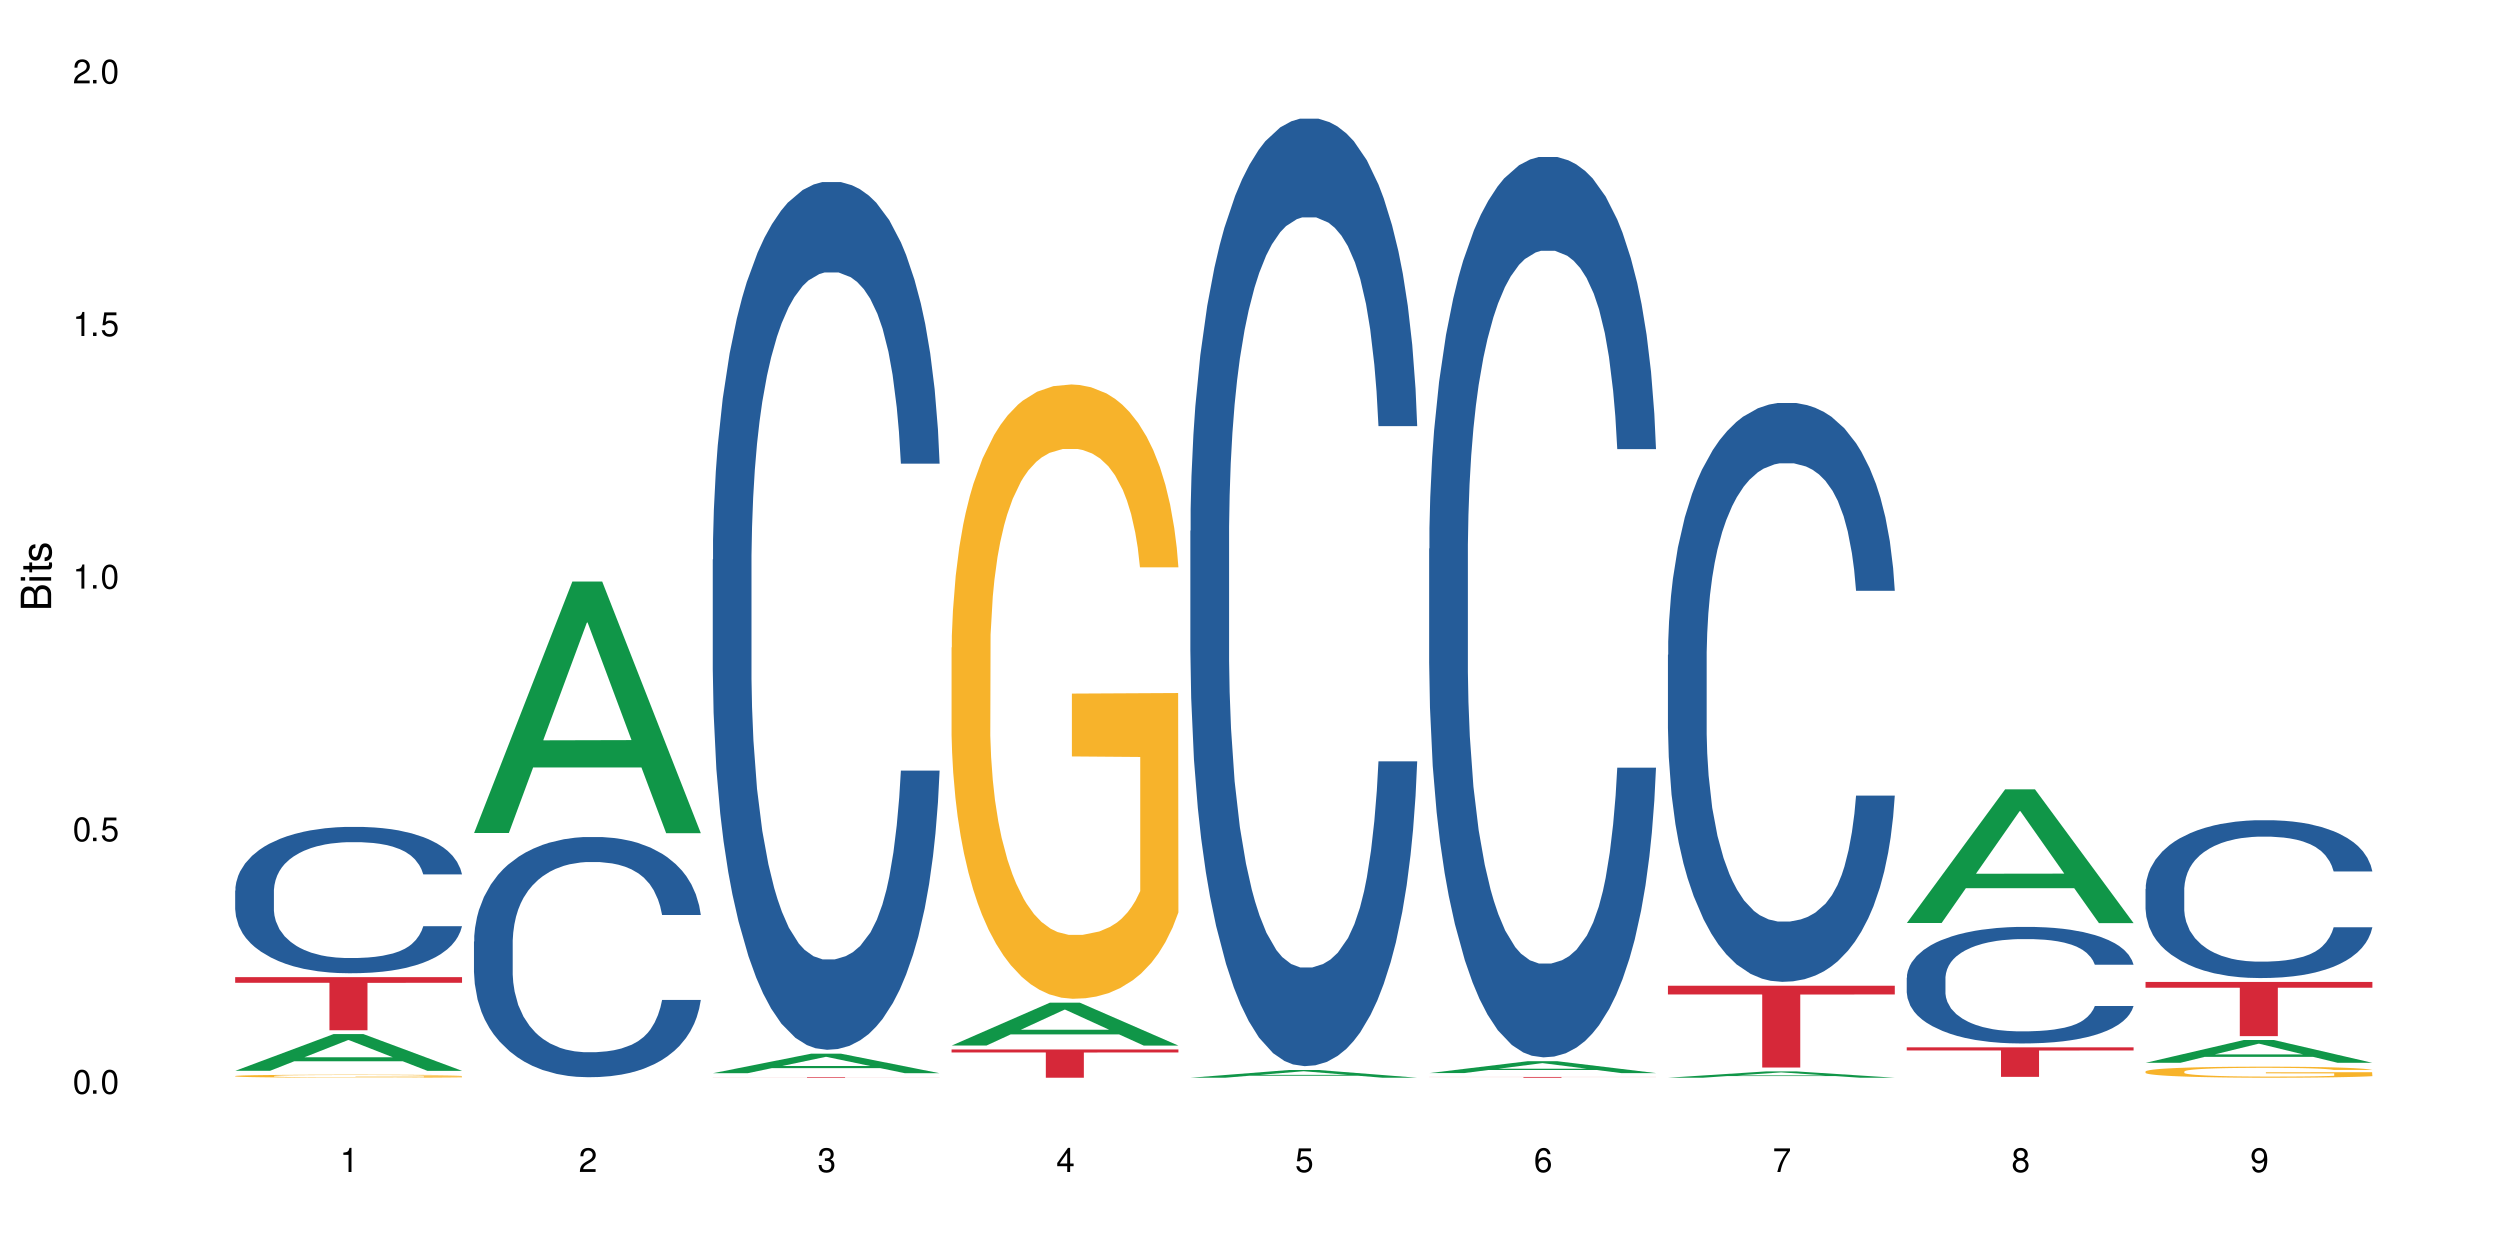 <?xml version="1.0" encoding="UTF-8"?>
<svg xmlns="http://www.w3.org/2000/svg" xmlns:xlink="http://www.w3.org/1999/xlink" width="720" height="360" viewBox="0 0 720 360">
<defs>
<g>
<g id="glyph-0-0">
</g>
<g id="glyph-0-1">
<path d="M 2.641 -6.938 C 2 -6.938 1.422 -6.656 1.078 -6.172 C 0.641 -5.562 0.406 -4.641 0.406 -3.359 C 0.406 -1.016 1.188 0.219 2.641 0.219 C 4.078 0.219 4.859 -1.016 4.859 -3.297 C 4.859 -4.641 4.656 -5.547 4.203 -6.172 C 3.844 -6.656 3.281 -6.938 2.641 -6.938 Z M 2.641 -6.188 C 3.547 -6.188 4 -5.25 4 -3.375 C 4 -1.406 3.562 -0.484 2.625 -0.484 C 1.734 -0.484 1.281 -1.438 1.281 -3.344 C 1.281 -5.25 1.734 -6.188 2.641 -6.188 Z M 2.641 -6.188 "/>
</g>
<g id="glyph-0-2">
<path d="M 1.828 -1 L 0.828 -1 L 0.828 0 L 1.828 0 Z M 1.828 -1 "/>
</g>
<g id="glyph-0-3">
<path d="M 4.562 -6.797 L 1.062 -6.797 L 0.547 -3.094 L 1.328 -3.094 C 1.719 -3.562 2.047 -3.734 2.578 -3.734 C 3.484 -3.734 4.062 -3.109 4.062 -2.094 C 4.062 -1.125 3.484 -0.531 2.578 -0.531 C 1.828 -0.531 1.375 -0.906 1.188 -1.672 L 0.328 -1.672 C 0.453 -1.109 0.547 -0.844 0.75 -0.594 C 1.125 -0.078 1.828 0.219 2.594 0.219 C 3.969 0.219 4.922 -0.781 4.922 -2.219 C 4.922 -3.562 4.031 -4.484 2.719 -4.484 C 2.25 -4.484 1.859 -4.359 1.469 -4.062 L 1.734 -5.969 L 4.562 -5.969 Z M 4.562 -6.797 "/>
</g>
<g id="glyph-0-4">
<path d="M 2.484 -4.938 L 2.484 0 L 3.328 0 L 3.328 -6.938 L 2.766 -6.938 C 2.469 -5.875 2.281 -5.734 0.984 -5.562 L 0.984 -4.938 Z M 2.484 -4.938 "/>
</g>
<g id="glyph-0-5">
<path d="M 4.859 -0.828 L 1.281 -0.828 C 1.359 -1.406 1.672 -1.781 2.5 -2.281 L 3.469 -2.828 C 4.406 -3.344 4.906 -4.062 4.906 -4.906 C 4.906 -5.484 4.672 -6.031 4.266 -6.406 C 3.859 -6.766 3.375 -6.938 2.719 -6.938 C 1.859 -6.938 1.219 -6.625 0.844 -6.031 C 0.609 -5.672 0.5 -5.234 0.484 -4.531 L 1.328 -4.531 C 1.359 -5.016 1.406 -5.281 1.531 -5.516 C 1.75 -5.938 2.188 -6.203 2.703 -6.203 C 3.469 -6.203 4.031 -5.641 4.031 -4.891 C 4.031 -4.344 3.719 -3.859 3.125 -3.516 L 2.234 -3 C 0.812 -2.172 0.406 -1.531 0.328 -0.016 L 4.859 -0.016 Z M 4.859 -0.828 "/>
</g>
<g id="glyph-0-6">
<path d="M 2.125 -3.188 L 2.578 -3.188 C 3.5 -3.188 3.984 -2.766 3.984 -1.922 C 3.984 -1.062 3.469 -0.531 2.594 -0.531 C 1.656 -0.531 1.203 -1 1.156 -2.016 L 0.312 -2.016 C 0.344 -1.453 0.438 -1.094 0.609 -0.781 C 0.953 -0.109 1.625 0.219 2.547 0.219 C 3.953 0.219 4.859 -0.625 4.859 -1.938 C 4.859 -2.828 4.516 -3.297 3.703 -3.594 C 4.344 -3.844 4.656 -4.328 4.656 -5.031 C 4.656 -6.219 3.875 -6.938 2.578 -6.938 C 1.203 -6.938 0.484 -6.172 0.453 -4.703 L 1.297 -4.703 C 1.312 -5.125 1.344 -5.359 1.453 -5.578 C 1.641 -5.969 2.062 -6.203 2.594 -6.203 C 3.344 -6.203 3.797 -5.75 3.797 -5 C 3.797 -4.516 3.609 -4.219 3.25 -4.047 C 3.016 -3.953 2.703 -3.922 2.125 -3.906 Z M 2.125 -3.188 "/>
</g>
<g id="glyph-0-7">
<path d="M 3.141 -1.672 L 3.141 0 L 3.984 0 L 3.984 -1.672 L 4.984 -1.672 L 4.984 -2.438 L 3.984 -2.438 L 3.984 -6.938 L 3.359 -6.938 L 0.266 -2.578 L 0.266 -1.672 Z M 3.141 -2.438 L 1 -2.438 L 3.141 -5.5 Z M 3.141 -2.438 "/>
</g>
<g id="glyph-0-8">
<path d="M 4.781 -5.125 C 4.609 -6.266 3.891 -6.938 2.844 -6.938 C 2.094 -6.938 1.422 -6.578 1.031 -5.953 C 0.594 -5.266 0.406 -4.422 0.406 -3.172 C 0.406 -2 0.578 -1.25 0.984 -0.641 C 1.359 -0.078 1.953 0.219 2.703 0.219 C 3.984 0.219 4.922 -0.75 4.922 -2.094 C 4.922 -3.375 4.062 -4.281 2.844 -4.281 C 2.172 -4.281 1.641 -4.031 1.281 -3.516 C 1.281 -5.234 1.828 -6.188 2.797 -6.188 C 3.391 -6.188 3.797 -5.797 3.938 -5.125 Z M 2.734 -3.531 C 3.547 -3.531 4.062 -2.953 4.062 -2.031 C 4.062 -1.156 3.484 -0.531 2.703 -0.531 C 1.922 -0.531 1.328 -1.188 1.328 -2.078 C 1.328 -2.938 1.906 -3.531 2.734 -3.531 Z M 2.734 -3.531 "/>
</g>
<g id="glyph-0-9">
<path d="M 4.984 -6.797 L 0.438 -6.797 L 0.438 -5.969 L 4.109 -5.969 C 2.5 -3.656 1.828 -2.234 1.328 0 L 2.219 0 C 2.594 -2.172 3.453 -4.047 4.984 -6.094 Z M 4.984 -6.797 "/>
</g>
<g id="glyph-0-10">
<path d="M 3.75 -3.656 C 4.469 -4.094 4.688 -4.438 4.688 -5.078 C 4.688 -6.172 3.844 -6.938 2.641 -6.938 C 1.438 -6.938 0.594 -6.172 0.594 -5.094 C 0.594 -4.438 0.812 -4.094 1.516 -3.656 C 0.734 -3.266 0.359 -2.703 0.359 -1.922 C 0.359 -0.656 1.281 0.219 2.641 0.219 C 3.984 0.219 4.922 -0.656 4.922 -1.922 C 4.922 -2.703 4.531 -3.266 3.75 -3.656 Z M 2.641 -6.188 C 3.359 -6.188 3.812 -5.75 3.812 -5.062 C 3.812 -4.406 3.344 -3.984 2.641 -3.984 C 1.922 -3.984 1.453 -4.406 1.453 -5.078 C 1.453 -5.75 1.922 -6.188 2.641 -6.188 Z M 2.641 -3.266 C 3.484 -3.266 4.062 -2.719 4.062 -1.906 C 4.062 -1.078 3.484 -0.531 2.625 -0.531 C 1.797 -0.531 1.219 -1.094 1.219 -1.906 C 1.219 -2.719 1.781 -3.266 2.641 -3.266 Z M 2.641 -3.266 "/>
</g>
<g id="glyph-0-11">
<path d="M 0.516 -1.578 C 0.672 -0.453 1.406 0.219 2.438 0.219 C 3.188 0.219 3.859 -0.141 4.266 -0.766 C 4.688 -1.453 4.891 -2.297 4.891 -3.547 C 4.891 -4.719 4.703 -5.453 4.312 -6.078 C 3.938 -6.641 3.344 -6.938 2.594 -6.938 C 1.297 -6.938 0.359 -5.969 0.359 -4.625 C 0.359 -3.344 1.234 -2.453 2.453 -2.453 C 3.094 -2.453 3.578 -2.672 4.016 -3.203 C 4 -1.484 3.469 -0.531 2.5 -0.531 C 1.906 -0.531 1.484 -0.906 1.359 -1.578 Z M 2.578 -6.203 C 3.375 -6.203 3.969 -5.531 3.969 -4.641 C 3.969 -3.797 3.391 -3.188 2.547 -3.188 C 1.734 -3.188 1.234 -3.766 1.234 -4.688 C 1.234 -5.562 1.797 -6.203 2.578 -6.203 Z M 2.578 -6.203 "/>
</g>
<g id="glyph-1-0">
</g>
<g id="glyph-1-1">
<path d="M 0 -0.953 L 0 -4.891 C 0 -5.719 -0.234 -6.344 -0.734 -6.797 C -1.188 -7.234 -1.812 -7.469 -2.5 -7.469 C -3.547 -7.469 -4.188 -7 -4.625 -5.875 C -4.984 -6.688 -5.625 -7.094 -6.531 -7.094 C -7.172 -7.094 -7.734 -6.859 -8.141 -6.391 C -8.562 -5.922 -8.75 -5.344 -8.75 -4.5 L -8.75 -0.953 Z M -4.984 -2.062 L -7.766 -2.062 L -7.766 -4.219 C -7.766 -4.844 -7.688 -5.203 -7.453 -5.5 C -7.219 -5.812 -6.859 -5.969 -6.375 -5.969 C -5.891 -5.969 -5.531 -5.812 -5.297 -5.5 C -5.062 -5.203 -4.984 -4.844 -4.984 -4.219 Z M -0.984 -2.062 L -4 -2.062 L -4 -4.781 C -4 -5.766 -3.438 -6.359 -2.484 -6.359 C -1.547 -6.359 -0.984 -5.766 -0.984 -4.781 Z M -0.984 -2.062 "/>
</g>
<g id="glyph-1-2">
<path d="M -6.281 -1.797 L -6.281 -0.797 L 0 -0.797 L 0 -1.797 Z M -8.75 -1.797 L -8.75 -0.797 L -7.484 -0.797 L -7.484 -1.797 Z M -8.75 -1.797 "/>
</g>
<g id="glyph-1-3">
<path d="M -6.281 -3.047 L -6.281 -2.016 L -8.016 -2.016 L -8.016 -1.016 L -6.281 -1.016 L -6.281 -0.172 L -5.469 -0.172 L -5.469 -1.016 L -0.719 -1.016 C -0.078 -1.016 0.281 -1.453 0.281 -2.234 C 0.281 -2.5 0.25 -2.719 0.188 -3.047 L -0.641 -3.047 C -0.609 -2.906 -0.594 -2.766 -0.594 -2.562 C -0.594 -2.141 -0.719 -2.016 -1.156 -2.016 L -5.469 -2.016 L -5.469 -3.047 Z M -6.281 -3.047 "/>
</g>
<g id="glyph-1-4">
<path d="M -4.531 -5.25 C -5.766 -5.25 -6.469 -4.422 -6.469 -2.969 C -6.469 -1.516 -5.719 -0.562 -4.547 -0.562 C -3.562 -0.562 -3.094 -1.062 -2.734 -2.562 L -2.516 -3.484 C -2.344 -4.188 -2.094 -4.469 -1.641 -4.469 C -1.047 -4.469 -0.641 -3.875 -0.641 -3 C -0.641 -2.453 -0.797 -2 -1.062 -1.75 C -1.25 -1.594 -1.422 -1.531 -1.875 -1.469 L -1.875 -0.406 C -0.422 -0.453 0.281 -1.266 0.281 -2.922 C 0.281 -4.5 -0.5 -5.516 -1.719 -5.516 C -2.656 -5.516 -3.172 -4.984 -3.469 -3.734 L -3.703 -2.766 C -3.891 -1.953 -4.156 -1.609 -4.594 -1.609 C -5.188 -1.609 -5.547 -2.125 -5.547 -2.938 C -5.547 -3.75 -5.203 -4.172 -4.531 -4.203 Z M -4.531 -5.25 "/>
</g>
</g>
</defs>
<rect x="-72" y="-36" width="864" height="432" fill="rgb(100%, 100%, 100%)" fill-opacity="1"/>
<path fill-rule="nonzero" fill="rgb(6.275%, 58.824%, 28.235%)" fill-opacity="1" d="M 67.73 308.391 L 67.801 308.383 L 96.07 297.816 L 104.656 297.816 L 133.066 308.402 L 123.082 308.402 L 115.965 305.637 L 84.762 305.637 L 77.781 308.391 L 67.73 308.391 L 87.766 304.496 L 113.102 304.484 L 100.469 299.543 L 100.328 299.535 L 100.188 299.562 L 87.695 304.484 L 87.766 304.496 Z M 67.73 308.391 "/>
<path fill-rule="nonzero" fill="rgb(14.51%, 36.078%, 60%)" fill-opacity="1" d="M 67.73 256.496 L 67.812 256.457 L 67.812 255.531 L 68.051 254.07 L 68.605 252.219 L 69.164 250.949 L 70.598 248.676 L 72.59 246.48 L 74.664 244.785 L 76.176 243.785 L 77.531 243.012 L 80.637 241.586 L 82.629 240.855 L 84.781 240.199 L 87.41 239.547 L 89.324 239.16 L 93.625 238.543 L 96.812 238.273 L 99.281 238.16 L 104.621 238.16 L 107.809 238.312 L 110.117 238.508 L 112.668 238.812 L 114.82 239.16 L 118.562 240.008 L 121.91 241.086 L 123.426 241.703 L 125.816 242.898 L 127.648 244.055 L 128.922 245.055 L 130.355 246.48 L 131.629 248.215 L 132.586 250.18 L 133.066 251.836 L 121.91 251.836 L 121.352 250.293 L 120.715 249.098 L 119.52 247.52 L 118.324 246.402 L 116.652 245.285 L 115.137 244.555 L 113.066 243.82 L 111.234 243.359 L 109.32 243.012 L 107.488 242.781 L 103.984 242.551 L 99.922 242.551 L 98.406 242.629 L 95.297 242.938 L 93.625 243.207 L 91.234 243.746 L 89.562 244.246 L 87.57 245.016 L 86.215 245.672 L 84.543 246.672 L 83.348 247.559 L 81.992 248.828 L 81.195 249.793 L 80.48 250.871 L 79.84 252.145 L 79.363 253.492 L 79.043 254.918 L 78.887 256.305 L 78.887 262.273 L 79.043 263.66 L 79.441 265.277 L 80.48 267.629 L 81.992 269.672 L 83.746 271.289 L 85.418 272.445 L 86.375 272.984 L 87.648 273.598 L 89.641 274.371 L 92.512 275.141 L 94.184 275.449 L 96.734 275.758 L 99.363 275.91 L 102.867 275.91 L 105.977 275.758 L 108.047 275.562 L 110.199 275.254 L 113.145 274.602 L 114.98 273.984 L 116.57 273.254 L 117.766 272.52 L 118.562 271.906 L 119.758 270.711 L 120.715 269.402 L 121.434 268.051 L 121.91 266.742 L 133.066 266.742 L 132.586 268.285 L 131.871 269.785 L 131.152 270.902 L 130.039 272.25 L 128.762 273.445 L 126.93 274.793 L 125.418 275.68 L 123.426 276.641 L 121.59 277.375 L 119.602 278.027 L 116.652 278.801 L 114.738 279.184 L 112.668 279.531 L 110.199 279.84 L 107.09 280.109 L 103.746 280.262 L 100.637 280.301 L 97.289 280.227 L 94.82 280.07 L 91.555 279.723 L 87.492 279.031 L 84.543 278.301 L 82.23 277.566 L 80.238 276.797 L 78.008 275.758 L 75.141 274.062 L 73.387 272.75 L 72.191 271.672 L 70.84 270.172 L 69.883 268.824 L 68.766 266.664 L 67.969 263.93 L 67.73 261.812 Z M 67.73 256.496 "/>
<path fill-rule="nonzero" fill="rgb(96.863%, 70.196%, 16.863%)" fill-opacity="1" d="M 67.73 309.887 L 67.812 309.887 L 67.812 309.867 L 68.129 309.832 L 68.926 309.785 L 69.961 309.742 L 71.078 309.711 L 71.793 309.695 L 72.988 309.668 L 74.023 309.652 L 76.656 309.617 L 80 309.582 L 81.832 309.566 L 83.906 309.555 L 86.852 309.539 L 88.207 309.535 L 92.352 309.52 L 97.051 309.512 L 104.621 309.512 L 107.887 309.516 L 112.348 309.523 L 114.898 309.531 L 116.891 309.539 L 118.961 309.551 L 121.512 309.566 L 123.902 309.586 L 125.816 309.605 L 127.727 309.629 L 129.32 309.652 L 130.676 309.68 L 131.871 309.715 L 132.586 309.742 L 133.066 309.77 L 121.988 309.77 L 121.352 309.742 L 120.637 309.723 L 119.441 309.695 L 118.246 309.676 L 117.051 309.66 L 114.82 309.641 L 112.906 309.629 L 110.516 309.617 L 108.207 309.609 L 105.578 309.605 L 103.984 309.602 L 99.762 309.602 L 95.938 309.609 L 93.707 309.613 L 92.113 309.621 L 89.879 309.633 L 88.527 309.641 L 85.34 309.672 L 83.746 309.695 L 82.871 309.711 L 81.754 309.734 L 80.957 309.758 L 80.082 309.789 L 79.602 309.812 L 78.965 309.867 L 78.887 310.012 L 79.125 310.043 L 79.602 310.074 L 80.238 310.105 L 81.195 310.133 L 82.152 310.156 L 83.824 310.188 L 85.258 310.211 L 86.375 310.223 L 88.527 310.246 L 89.402 310.25 L 91.473 310.266 L 93.625 310.277 L 96.254 310.285 L 98.246 310.293 L 101.434 310.297 L 105.496 310.297 L 110.277 310.289 L 113.305 310.285 L 115.379 310.277 L 116.73 310.273 L 118.406 310.266 L 119.602 310.254 L 120.715 310.246 L 122.07 310.234 L 122.07 310.043 L 102.391 310.043 L 102.391 309.953 L 132.984 309.949 L 133.066 310.266 L 131.391 310.285 L 129.32 310.305 L 127.328 310.32 L 125.258 310.336 L 122.309 310.352 L 119.918 310.359 L 116.254 310.371 L 112.906 310.379 L 109.402 310.383 L 106.293 310.387 L 99.363 310.387 L 95.855 310.379 L 93.066 310.375 L 90.52 310.367 L 87.969 310.355 L 84.781 310.34 L 82.711 310.324 L 80.559 310.309 L 78.406 310.289 L 76.496 310.266 L 75.219 310.25 L 73.945 310.23 L 72.59 310.207 L 71.316 310.18 L 70.359 310.156 L 69.484 310.125 L 68.848 310.102 L 68.211 310.062 L 67.891 310.035 L 67.73 310.012 Z M 67.73 309.887 "/>
<path fill-rule="nonzero" fill="rgb(83.922%, 15.686%, 22.353%)" fill-opacity="1" d="M 67.73 281.41 L 133.066 281.41 L 133.066 283.047 L 105.836 283.062 L 105.836 296.707 L 94.879 296.707 L 94.879 283.078 L 94.723 283.047 L 67.73 283.047 Z M 67.73 281.41 "/>
<path fill-rule="nonzero" fill="rgb(6.275%, 58.824%, 28.235%)" fill-opacity="1" d="M 136.504 239.895 L 136.574 239.828 L 164.844 167.473 L 173.43 167.473 L 201.836 239.961 L 191.855 239.961 L 184.738 221.039 L 153.535 221.039 L 146.555 239.895 L 136.504 239.895 L 156.535 213.211 L 181.875 213.145 L 169.242 179.316 L 169.102 179.246 L 168.961 179.453 L 156.469 213.145 L 156.535 213.211 Z M 136.504 239.895 "/>
<path fill-rule="nonzero" fill="rgb(14.51%, 36.078%, 60%)" fill-opacity="1" d="M 136.504 271.168 L 136.582 271.105 L 136.582 269.586 L 136.824 267.184 L 137.379 264.148 L 137.938 262.062 L 139.371 258.332 L 141.363 254.73 L 143.434 251.945 L 144.949 250.305 L 146.305 249.039 L 149.41 246.699 L 151.402 245.496 L 153.555 244.422 L 156.184 243.348 L 158.098 242.715 L 162.398 241.703 L 165.586 241.262 L 168.055 241.07 L 173.395 241.07 L 176.582 241.324 L 178.891 241.641 L 181.441 242.148 L 183.594 242.715 L 187.336 244.105 L 190.684 245.879 L 192.195 246.887 L 194.586 248.848 L 196.418 250.746 L 197.695 252.391 L 199.129 254.73 L 200.402 257.574 L 201.359 260.797 L 201.836 263.516 L 190.684 263.516 L 190.125 260.988 L 189.488 259.027 L 188.293 256.438 L 187.098 254.602 L 185.426 252.77 L 183.91 251.566 L 181.84 250.367 L 180.008 249.609 L 178.094 249.039 L 176.262 248.66 L 172.758 248.281 L 168.691 248.281 L 167.18 248.406 L 164.07 248.91 L 162.398 249.355 L 160.008 250.238 L 158.336 251.062 L 156.344 252.328 L 154.988 253.402 L 153.316 255.047 L 152.121 256.5 L 150.766 258.586 L 149.969 260.168 L 149.25 261.938 L 148.613 264.023 L 148.137 266.234 L 147.816 268.574 L 147.66 270.852 L 147.66 280.652 L 147.816 282.93 L 148.215 285.582 L 149.25 289.441 L 150.766 292.793 L 152.52 295.449 L 154.191 297.344 L 155.148 298.23 L 156.422 299.242 L 158.414 300.504 L 161.281 301.77 L 162.957 302.277 L 165.504 302.781 L 168.137 303.035 L 171.641 303.035 L 174.746 302.781 L 176.82 302.465 L 178.973 301.961 L 181.918 300.887 L 183.75 299.875 L 185.344 298.672 L 186.539 297.473 L 187.336 296.461 L 188.531 294.5 L 189.488 292.348 L 190.203 290.137 L 190.684 287.988 L 201.836 287.988 L 201.359 290.516 L 200.645 292.98 L 199.926 294.816 L 198.809 297.027 L 197.535 298.988 L 195.703 301.203 L 194.188 302.656 L 192.195 304.234 L 190.363 305.438 L 188.371 306.512 L 185.426 307.777 L 183.512 308.41 L 181.441 308.977 L 178.973 309.484 L 175.863 309.926 L 172.516 310.18 L 169.41 310.242 L 166.062 310.117 L 163.594 309.863 L 160.328 309.293 L 156.262 308.156 L 153.316 306.953 L 151.004 305.754 L 149.012 304.488 L 146.781 302.781 L 143.914 300 L 142.16 297.852 L 140.965 296.078 L 139.609 293.613 L 138.656 291.402 L 137.539 287.859 L 136.742 283.371 L 136.504 279.895 Z M 136.504 271.168 "/>
<path fill-rule="nonzero" fill="rgb(6.275%, 58.824%, 28.235%)" fill-opacity="1" d="M 205.277 309.086 L 205.348 309.078 L 233.617 303.457 L 242.203 303.457 L 270.609 309.09 L 260.629 309.09 L 253.508 307.621 L 222.309 307.621 L 215.328 309.086 L 205.277 309.086 L 225.309 307.012 L 250.648 307.008 L 238.012 304.379 L 237.875 304.371 L 237.734 304.387 L 225.238 307.008 L 225.309 307.012 Z M 205.277 309.086 "/>
<path fill-rule="nonzero" fill="rgb(14.51%, 36.078%, 60%)" fill-opacity="1" d="M 205.277 161.172 L 205.355 160.941 L 205.355 155.461 L 205.594 146.781 L 206.152 135.812 L 206.711 128.277 L 208.145 114.797 L 210.137 101.777 L 212.207 91.727 L 213.723 85.785 L 215.078 81.219 L 218.184 72.766 L 220.176 68.426 L 222.328 64.539 L 224.957 60.656 L 226.867 58.371 L 231.172 54.719 L 234.359 53.117 L 236.828 52.434 L 242.168 52.434 L 245.352 53.348 L 247.664 54.488 L 250.215 56.316 L 252.363 58.371 L 256.109 63.398 L 259.457 69.793 L 260.969 73.449 L 263.359 80.531 L 265.191 87.383 L 266.469 93.324 L 267.902 101.777 L 269.176 112.055 L 270.133 123.707 L 270.609 133.531 L 259.457 133.531 L 258.898 124.391 L 258.262 117.309 L 257.066 107.945 L 255.871 101.32 L 254.195 94.695 L 252.684 90.355 L 250.613 86.016 L 248.777 83.273 L 246.867 81.219 L 245.035 79.848 L 241.527 78.477 L 237.465 78.477 L 235.953 78.934 L 232.844 80.762 L 231.172 82.359 L 228.781 85.559 L 227.109 88.527 L 225.117 93.098 L 223.762 96.98 L 222.09 102.918 L 220.895 108.172 L 219.539 115.711 L 218.742 121.422 L 218.023 127.82 L 217.387 135.355 L 216.91 143.352 L 216.59 151.805 L 216.43 160.027 L 216.43 195.438 L 216.59 203.66 L 216.988 213.258 L 218.023 227.191 L 219.539 239.297 L 221.293 248.895 L 222.965 255.746 L 223.922 258.945 L 225.195 262.598 L 227.188 267.168 L 230.055 271.738 L 231.73 273.562 L 234.277 275.391 L 236.906 276.305 L 240.414 276.305 L 243.52 275.391 L 245.594 274.25 L 247.742 272.422 L 250.691 268.539 L 252.523 264.883 L 254.117 260.543 L 255.312 256.203 L 256.109 252.547 L 257.305 245.465 L 258.262 237.699 L 258.977 229.703 L 259.457 221.938 L 270.609 221.938 L 270.133 231.074 L 269.414 239.984 L 268.699 246.609 L 267.582 254.605 L 266.309 261.684 L 264.477 269.68 L 262.961 274.934 L 260.969 280.645 L 259.137 284.988 L 257.145 288.871 L 254.195 293.438 L 252.285 295.723 L 250.215 297.777 L 247.742 299.605 L 244.637 301.207 L 241.289 302.121 L 238.184 302.348 L 234.836 301.891 L 232.367 300.977 L 229.098 298.922 L 225.035 294.809 L 222.09 290.469 L 219.777 286.129 L 217.785 281.559 L 215.555 275.391 L 212.688 265.34 L 210.934 257.574 L 209.738 251.176 L 208.383 242.27 L 207.426 234.273 L 206.312 221.48 L 205.516 205.262 L 205.277 192.695 Z M 205.277 161.172 "/>
<path fill-rule="nonzero" fill="rgb(83.922%, 15.686%, 22.353%)" fill-opacity="1" d="M 205.277 310.199 L 270.609 310.199 L 270.609 310.219 L 243.383 310.219 L 243.383 310.387 L 232.426 310.387 L 232.426 310.219 L 205.277 310.219 Z M 205.277 310.199 "/>
<path fill-rule="nonzero" fill="rgb(6.275%, 58.824%, 28.235%)" fill-opacity="1" d="M 274.051 301.121 L 274.117 301.109 L 302.387 288.762 L 310.973 288.762 L 339.383 301.133 L 329.402 301.133 L 322.281 297.902 L 291.082 297.902 L 284.102 301.121 L 274.051 301.121 L 294.082 296.566 L 319.422 296.559 L 306.785 290.785 L 306.645 290.773 L 306.508 290.809 L 294.012 296.559 L 294.082 296.566 Z M 274.051 301.121 "/>
<path fill-rule="nonzero" fill="rgb(96.863%, 70.196%, 16.863%)" fill-opacity="1" d="M 274.051 186.504 L 274.129 186.34 L 274.129 183.109 L 274.449 175.84 L 275.246 165.82 L 276.281 157.582 L 277.395 151.117 L 278.113 147.723 L 279.309 142.875 L 280.344 139.32 L 282.973 132.051 L 286.32 125.262 L 288.152 122.355 L 290.223 119.609 L 293.172 116.539 L 294.527 115.406 L 298.668 112.82 L 303.371 111.207 L 308.547 110.723 L 310.938 110.883 L 314.207 111.527 L 318.668 113.305 L 321.219 114.922 L 323.207 116.539 L 325.281 118.641 L 327.832 121.871 L 330.219 125.75 L 332.133 129.625 L 334.043 134.473 L 335.637 139.645 L 336.992 145.301 L 338.188 152.086 L 338.906 157.742 L 339.383 163.398 L 328.309 163.398 L 327.672 157.742 L 326.953 153.379 L 325.758 148.047 L 324.562 144.168 L 323.367 141.098 L 321.137 136.898 L 319.227 134.312 L 316.836 132.051 L 314.523 130.598 L 311.895 129.625 L 310.301 129.305 L 306.078 129.305 L 302.254 130.434 L 300.023 131.727 L 298.43 133.02 L 296.199 135.441 L 294.844 137.383 L 294.047 138.676 L 291.656 143.684 L 290.062 148.207 L 289.188 151.277 L 288.07 156.125 L 287.273 160.488 L 286.398 166.953 L 285.922 171.801 L 285.285 182.785 L 285.203 211.871 L 285.441 218.012 L 285.922 224.637 L 286.559 230.453 L 287.516 236.594 L 288.469 241.281 L 290.145 247.582 L 291.578 251.781 L 292.691 254.531 L 294.844 258.891 L 295.723 260.348 L 297.793 263.254 L 299.945 265.516 L 302.574 267.457 L 304.566 268.426 L 307.75 269.234 L 311.816 269.234 L 316.598 268.266 L 319.625 266.973 L 321.695 265.68 L 323.051 264.547 L 324.723 262.77 L 325.918 261.156 L 327.035 259.379 L 328.387 256.629 L 328.387 218.012 L 308.707 217.852 L 308.707 199.754 L 339.305 199.59 L 339.383 262.77 L 337.711 267.133 L 335.637 271.336 L 333.645 274.566 L 331.574 277.312 L 328.625 280.383 L 326.238 282.32 L 322.57 284.582 L 319.227 286.039 L 315.719 287.008 L 312.613 287.492 L 308.945 287.652 L 305.68 287.332 L 302.176 286.363 L 299.387 285.07 L 296.836 283.453 L 294.285 281.352 L 291.102 277.961 L 289.027 275.211 L 286.875 271.82 L 284.727 267.781 L 282.812 263.418 L 281.539 260.023 L 280.266 256.145 L 278.91 251.297 L 277.633 245.805 L 276.68 240.797 L 275.801 235.141 L 275.164 229.809 L 274.527 222.535 L 274.207 216.719 L 274.051 211.711 Z M 274.051 186.504 "/>
<path fill-rule="nonzero" fill="rgb(83.922%, 15.686%, 22.353%)" fill-opacity="1" d="M 274.051 302.242 L 339.383 302.242 L 339.383 303.113 L 312.152 303.121 L 312.152 310.387 L 301.199 310.387 L 301.199 303.129 L 301.039 303.113 L 274.051 303.113 Z M 274.051 302.242 "/>
<path fill-rule="nonzero" fill="rgb(6.275%, 58.824%, 28.235%)" fill-opacity="1" d="M 342.82 310.387 L 342.891 310.383 L 371.16 308.164 L 379.746 308.164 L 408.156 310.387 L 398.176 310.387 L 391.055 309.809 L 359.852 309.809 L 352.875 310.387 L 342.82 310.387 L 362.855 309.566 L 388.191 309.566 L 375.559 308.527 L 375.418 308.527 L 375.281 308.531 L 362.785 309.566 L 362.855 309.566 Z M 342.82 310.387 "/>
<path fill-rule="nonzero" fill="rgb(14.51%, 36.078%, 60%)" fill-opacity="1" d="M 342.82 152.91 L 342.902 152.66 L 342.902 146.672 L 343.141 137.195 L 343.699 125.223 L 344.258 116.992 L 345.691 102.273 L 347.684 88.059 L 349.754 77.082 L 351.266 70.598 L 352.621 65.609 L 355.73 56.379 L 357.723 51.641 L 359.871 47.398 L 362.5 43.16 L 364.414 40.664 L 368.715 36.676 L 371.902 34.93 L 374.375 34.18 L 379.711 34.18 L 382.898 35.18 L 385.211 36.426 L 387.758 38.422 L 389.91 40.664 L 393.656 46.152 L 397 53.137 L 398.516 57.129 L 400.906 64.859 L 402.738 72.344 L 404.012 78.828 L 405.445 88.059 L 406.723 99.281 L 407.68 112.004 L 408.156 122.727 L 397 122.727 L 396.445 112.75 L 395.805 105.02 L 394.609 94.793 L 393.414 87.559 L 391.742 80.324 L 390.23 75.586 L 388.156 70.848 L 386.324 67.852 L 384.414 65.609 L 382.578 64.113 L 379.074 62.617 L 375.012 62.617 L 373.496 63.113 L 370.391 65.109 L 368.715 66.855 L 366.324 70.348 L 364.652 73.59 L 362.66 78.578 L 361.305 82.82 L 359.633 89.305 L 358.438 95.043 L 357.082 103.273 L 356.285 109.508 L 355.57 116.492 L 354.934 124.723 L 354.453 133.453 L 354.137 142.684 L 353.977 151.66 L 353.977 190.324 L 354.137 199.301 L 354.535 209.777 L 355.57 224.992 L 357.082 238.215 L 358.836 248.691 L 360.508 256.172 L 361.465 259.664 L 362.742 263.656 L 364.734 268.645 L 367.602 273.633 L 369.273 275.629 L 371.824 277.625 L 374.453 278.621 L 377.957 278.621 L 381.066 277.625 L 383.137 276.375 L 385.289 274.379 L 388.238 270.141 L 390.07 266.148 L 391.664 261.41 L 392.859 256.672 L 393.656 252.68 L 394.852 244.949 L 395.805 236.469 L 396.523 227.738 L 397 219.258 L 408.156 219.258 L 407.68 229.234 L 406.961 238.961 L 406.242 246.195 L 405.129 254.926 L 403.852 262.656 L 402.02 271.387 L 400.508 277.125 L 398.516 283.359 L 396.684 288.098 L 394.691 292.34 L 391.742 297.328 L 389.832 299.824 L 387.758 302.066 L 385.289 304.062 L 382.18 305.809 L 378.836 306.805 L 375.727 307.055 L 372.383 306.559 L 369.91 305.559 L 366.645 303.316 L 362.582 298.824 L 359.633 294.086 L 357.324 289.348 L 355.332 284.359 L 353.102 277.625 L 350.23 266.648 L 348.48 258.168 L 347.285 251.184 L 345.93 241.457 L 344.973 232.727 L 343.859 218.758 L 343.062 201.047 L 342.82 187.328 Z M 342.82 152.91 "/>
<path fill-rule="nonzero" fill="rgb(6.275%, 58.824%, 28.235%)" fill-opacity="1" d="M 411.594 309.051 L 411.664 309.047 L 439.934 305.633 L 448.52 305.633 L 476.93 309.055 L 466.945 309.055 L 459.828 308.16 L 428.625 308.16 L 421.645 309.051 L 411.594 309.051 L 431.629 307.793 L 456.965 307.789 L 444.332 306.191 L 444.191 306.188 L 444.051 306.199 L 431.559 307.789 L 431.629 307.793 Z M 411.594 309.051 "/>
<path fill-rule="nonzero" fill="rgb(14.51%, 36.078%, 60%)" fill-opacity="1" d="M 411.594 158.039 L 411.676 157.801 L 411.676 152.113 L 411.914 143.105 L 412.473 131.727 L 413.027 123.906 L 414.461 109.922 L 416.453 96.41 L 418.527 85.98 L 420.039 79.816 L 421.395 75.078 L 424.5 66.309 L 426.492 61.805 L 428.645 57.773 L 431.273 53.746 L 433.188 51.375 L 437.488 47.582 L 440.676 45.922 L 443.145 45.211 L 448.484 45.211 L 451.672 46.16 L 453.98 47.344 L 456.531 49.242 L 458.684 51.375 L 462.426 56.59 L 465.773 63.227 L 467.289 67.02 L 469.68 74.367 L 471.512 81.477 L 472.785 87.641 L 474.219 96.41 L 475.496 107.078 L 476.449 119.164 L 476.93 129.355 L 465.773 129.355 L 465.215 119.875 L 464.578 112.527 L 463.383 102.809 L 462.188 95.938 L 460.516 89.062 L 459 84.559 L 456.93 80.055 L 455.098 77.211 L 453.184 75.078 L 451.352 73.656 L 447.848 72.234 L 443.785 72.234 L 442.27 72.707 L 439.164 74.602 L 437.488 76.262 L 435.098 79.582 L 433.426 82.664 L 431.434 87.402 L 430.078 91.434 L 428.406 97.594 L 427.211 103.047 L 425.855 110.867 L 425.059 116.793 L 424.344 123.43 L 423.707 131.254 L 423.227 139.551 L 422.91 148.32 L 422.75 156.852 L 422.75 193.594 L 422.91 202.125 L 423.309 212.082 L 424.344 226.539 L 425.855 239.102 L 427.609 249.059 L 429.281 256.168 L 430.238 259.488 L 431.512 263.281 L 433.504 268.02 L 436.375 272.762 L 438.047 274.656 L 440.598 276.555 L 443.227 277.5 L 446.73 277.5 L 449.84 276.555 L 451.91 275.367 L 454.062 273.473 L 457.008 269.441 L 458.844 265.648 L 460.438 261.145 L 461.629 256.645 L 462.426 252.852 L 463.621 245.504 L 464.578 237.441 L 465.297 229.148 L 465.773 221.09 L 476.93 221.09 L 476.449 230.57 L 475.734 239.812 L 475.016 246.688 L 473.902 254.984 L 472.625 262.332 L 470.793 270.629 L 469.281 276.078 L 467.289 282.004 L 465.457 286.508 L 463.465 290.539 L 460.516 295.277 L 458.602 297.648 L 456.531 299.781 L 454.062 301.68 L 450.953 303.336 L 447.609 304.285 L 444.5 304.523 L 441.152 304.051 L 438.684 303.102 L 435.418 300.969 L 431.355 296.699 L 428.406 292.199 L 426.094 287.695 L 424.105 282.953 L 421.871 276.555 L 419.004 266.125 L 417.25 258.066 L 416.055 251.43 L 414.703 242.184 L 413.746 233.887 L 412.629 220.613 L 411.832 203.785 L 411.594 190.75 Z M 411.594 158.039 "/>
<path fill-rule="nonzero" fill="rgb(83.922%, 15.686%, 22.353%)" fill-opacity="1" d="M 411.594 310.164 L 476.93 310.164 L 476.93 310.188 L 449.699 310.188 L 449.699 310.387 L 438.746 310.387 L 438.746 310.188 L 411.594 310.188 Z M 411.594 310.164 "/>
<path fill-rule="nonzero" fill="rgb(6.275%, 58.824%, 28.235%)" fill-opacity="1" d="M 480.367 310.387 L 480.438 310.383 L 508.707 308.559 L 517.293 308.559 L 545.703 310.387 L 535.719 310.387 L 528.602 309.91 L 497.398 309.91 L 490.418 310.387 L 480.367 310.387 L 500.398 309.711 L 525.738 309.711 L 513.105 308.859 L 512.965 308.855 L 512.824 308.859 L 500.332 309.711 L 500.398 309.711 Z M 480.367 310.387 "/>
<path fill-rule="nonzero" fill="rgb(14.51%, 36.078%, 60%)" fill-opacity="1" d="M 480.367 188.598 L 480.445 188.445 L 480.445 184.789 L 480.688 178.996 L 481.242 171.684 L 481.801 166.652 L 483.234 157.664 L 485.227 148.977 L 487.301 142.273 L 488.812 138.309 L 490.168 135.262 L 493.273 129.625 L 495.266 126.727 L 497.418 124.137 L 500.047 121.547 L 501.961 120.023 L 506.262 117.586 L 509.449 116.52 L 511.918 116.062 L 517.258 116.062 L 520.445 116.672 L 522.754 117.434 L 525.305 118.652 L 527.457 120.023 L 531.199 123.375 L 534.547 127.641 L 536.059 130.082 L 538.449 134.805 L 540.285 139.375 L 541.559 143.34 L 542.992 148.977 L 544.266 155.836 L 545.223 163.605 L 545.703 170.16 L 534.547 170.16 L 533.988 164.062 L 533.352 159.34 L 532.156 153.09 L 530.961 148.672 L 529.289 144.254 L 527.773 141.355 L 525.703 138.461 L 523.871 136.633 L 521.957 135.262 L 520.125 134.348 L 516.621 133.434 L 512.555 133.434 L 511.043 133.738 L 507.934 134.957 L 506.262 136.023 L 503.871 138.156 L 502.199 140.137 L 500.207 143.188 L 498.852 145.777 L 497.18 149.738 L 495.984 153.242 L 494.629 158.273 L 493.832 162.082 L 493.117 166.348 L 492.477 171.379 L 492 176.711 L 491.68 182.352 L 491.523 187.836 L 491.523 211.457 L 491.68 216.941 L 492.078 223.344 L 493.117 232.641 L 494.629 240.715 L 496.383 247.117 L 498.055 251.688 L 499.012 253.82 L 500.285 256.258 L 502.277 259.309 L 505.145 262.355 L 506.82 263.574 L 509.367 264.793 L 512 265.402 L 515.504 265.402 L 518.613 264.793 L 520.684 264.031 L 522.836 262.812 L 525.781 260.223 L 527.613 257.785 L 529.207 254.887 L 530.402 251.992 L 531.199 249.555 L 532.395 244.832 L 533.352 239.648 L 534.07 234.316 L 534.547 229.133 L 545.703 229.133 L 545.223 235.23 L 544.508 241.172 L 543.789 245.594 L 542.672 250.926 L 541.398 255.648 L 539.566 260.984 L 538.051 264.488 L 536.059 268.297 L 534.227 271.195 L 532.234 273.785 L 529.289 276.832 L 527.375 278.355 L 525.305 279.727 L 522.836 280.945 L 519.727 282.012 L 516.379 282.621 L 513.273 282.777 L 509.926 282.469 L 507.457 281.859 L 504.191 280.488 L 500.125 277.746 L 497.18 274.852 L 494.867 271.957 L 492.875 268.906 L 490.645 264.793 L 487.777 258.09 L 486.023 252.906 L 484.828 248.641 L 483.473 242.695 L 482.52 237.363 L 481.402 228.828 L 480.605 218.008 L 480.367 209.629 Z M 480.367 188.598 "/>
<path fill-rule="nonzero" fill="rgb(83.922%, 15.686%, 22.353%)" fill-opacity="1" d="M 480.367 283.883 L 545.703 283.883 L 545.703 286.406 L 518.473 286.43 L 518.473 307.449 L 507.516 307.449 L 507.516 286.453 L 507.359 286.406 L 480.367 286.406 Z M 480.367 283.883 "/>
<path fill-rule="nonzero" fill="rgb(6.275%, 58.824%, 28.235%)" fill-opacity="1" d="M 549.141 265.82 L 549.211 265.781 L 577.48 227.324 L 586.066 227.324 L 614.473 265.855 L 604.492 265.855 L 597.371 255.797 L 566.172 255.797 L 559.191 265.82 L 549.141 265.82 L 569.172 251.637 L 594.512 251.602 L 581.875 233.617 L 581.738 233.582 L 581.598 233.691 L 569.102 251.602 L 569.172 251.637 Z M 549.141 265.82 "/>
<path fill-rule="nonzero" fill="rgb(14.51%, 36.078%, 60%)" fill-opacity="1" d="M 549.141 281.562 L 549.219 281.535 L 549.219 280.797 L 549.457 279.633 L 550.016 278.16 L 550.574 277.148 L 552.008 275.336 L 554 273.59 L 556.07 272.238 L 557.586 271.441 L 558.941 270.828 L 562.047 269.695 L 564.039 269.109 L 566.191 268.59 L 568.82 268.066 L 570.73 267.762 L 575.035 267.27 L 578.223 267.055 L 580.691 266.965 L 586.031 266.965 L 589.215 267.086 L 591.527 267.238 L 594.078 267.484 L 596.227 267.762 L 599.973 268.438 L 603.32 269.297 L 604.832 269.785 L 607.223 270.738 L 609.055 271.656 L 610.332 272.453 L 611.766 273.59 L 613.039 274.969 L 613.996 276.535 L 614.473 277.852 L 603.32 277.852 L 602.762 276.625 L 602.125 275.676 L 600.93 274.418 L 599.734 273.527 L 598.062 272.637 L 596.547 272.055 L 594.477 271.473 L 592.645 271.105 L 590.73 270.828 L 588.898 270.645 L 585.391 270.461 L 581.328 270.461 L 579.816 270.523 L 576.707 270.766 L 575.035 270.98 L 572.645 271.41 L 570.973 271.809 L 568.98 272.422 L 567.625 272.945 L 565.953 273.742 L 564.758 274.449 L 563.402 275.461 L 562.605 276.227 L 561.887 277.086 L 561.25 278.098 L 560.773 279.172 L 560.453 280.305 L 560.293 281.41 L 560.293 286.164 L 560.453 287.27 L 560.852 288.559 L 561.887 290.43 L 563.402 292.055 L 565.156 293.344 L 566.828 294.262 L 567.785 294.691 L 569.059 295.184 L 571.051 295.797 L 573.918 296.41 L 575.594 296.656 L 578.141 296.898 L 580.77 297.023 L 584.277 297.023 L 587.383 296.898 L 589.457 296.746 L 591.605 296.5 L 594.555 295.98 L 596.387 295.488 L 597.98 294.906 L 599.176 294.324 L 599.973 293.832 L 601.168 292.883 L 602.125 291.84 L 602.84 290.766 L 603.32 289.723 L 614.473 289.723 L 613.996 290.949 L 613.277 292.145 L 612.562 293.035 L 611.445 294.109 L 610.172 295.059 L 608.34 296.133 L 606.824 296.84 L 604.832 297.605 L 603 298.188 L 601.008 298.711 L 598.062 299.324 L 596.148 299.629 L 594.078 299.906 L 591.605 300.152 L 588.5 300.367 L 585.152 300.488 L 582.047 300.52 L 578.699 300.457 L 576.23 300.336 L 572.965 300.059 L 568.898 299.508 L 565.953 298.926 L 563.641 298.34 L 561.648 297.727 L 559.418 296.898 L 556.551 295.551 L 554.797 294.508 L 553.602 293.648 L 552.246 292.453 L 551.293 291.379 L 550.176 289.66 L 549.379 287.484 L 549.141 285.797 Z M 549.141 281.562 "/>
<path fill-rule="nonzero" fill="rgb(83.922%, 15.686%, 22.353%)" fill-opacity="1" d="M 549.141 301.629 L 614.473 301.629 L 614.473 302.539 L 587.246 302.547 L 587.246 310.133 L 576.289 310.133 L 576.289 302.555 L 576.129 302.539 L 549.141 302.539 Z M 549.141 301.629 "/>
<path fill-rule="nonzero" fill="rgb(6.275%, 58.824%, 28.235%)" fill-opacity="1" d="M 617.914 306.086 L 617.98 306.082 L 646.25 299.516 L 654.836 299.516 L 683.246 306.094 L 673.266 306.094 L 666.145 304.375 L 634.945 304.375 L 627.965 306.086 L 617.914 306.086 L 637.945 303.668 L 663.285 303.66 L 650.648 300.59 L 650.512 300.586 L 650.371 300.605 L 637.875 303.66 L 637.945 303.668 Z M 617.914 306.086 "/>
<path fill-rule="nonzero" fill="rgb(14.51%, 36.078%, 60%)" fill-opacity="1" d="M 617.914 256.008 L 617.992 255.965 L 617.992 254.969 L 618.23 253.391 L 618.789 251.398 L 619.348 250.027 L 620.781 247.574 L 622.773 245.207 L 624.844 243.379 L 626.359 242.297 L 627.711 241.469 L 630.82 239.93 L 632.812 239.141 L 634.965 238.434 L 637.594 237.727 L 639.504 237.312 L 643.809 236.648 L 646.996 236.359 L 649.465 236.234 L 654.801 236.234 L 657.988 236.398 L 660.301 236.605 L 662.852 236.938 L 665 237.312 L 668.746 238.227 L 672.094 239.391 L 673.605 240.055 L 675.996 241.344 L 677.828 242.59 L 679.102 243.668 L 680.539 245.207 L 681.812 247.074 L 682.77 249.195 L 683.246 250.98 L 672.094 250.98 L 671.535 249.32 L 670.898 248.031 L 669.703 246.328 L 668.508 245.125 L 666.832 243.918 L 665.32 243.129 L 663.246 242.34 L 661.414 241.84 L 659.504 241.469 L 657.672 241.219 L 654.164 240.969 L 650.102 240.969 L 648.586 241.051 L 645.48 241.383 L 643.809 241.676 L 641.418 242.258 L 639.742 242.797 L 637.75 243.629 L 636.398 244.336 L 634.723 245.414 L 633.527 246.371 L 632.176 247.742 L 631.379 248.781 L 630.66 249.941 L 630.023 251.312 L 629.547 252.77 L 629.227 254.305 L 629.066 255.801 L 629.066 262.238 L 629.227 263.734 L 629.625 265.48 L 630.66 268.016 L 632.176 270.215 L 633.926 271.961 L 635.602 273.207 L 636.559 273.789 L 637.832 274.453 L 639.824 275.285 L 642.691 276.117 L 644.363 276.449 L 646.914 276.781 L 649.543 276.945 L 653.051 276.945 L 656.156 276.781 L 658.227 276.574 L 660.379 276.242 L 663.328 275.535 L 665.16 274.871 L 666.754 274.082 L 667.949 273.289 L 668.746 272.625 L 669.941 271.34 L 670.898 269.926 L 671.613 268.473 L 672.094 267.059 L 683.246 267.059 L 682.77 268.723 L 682.051 270.34 L 681.336 271.547 L 680.219 273 L 678.945 274.289 L 677.113 275.742 L 675.598 276.699 L 673.605 277.734 L 671.773 278.527 L 669.781 279.23 L 666.832 280.062 L 664.922 280.477 L 662.852 280.852 L 660.379 281.184 L 657.273 281.477 L 653.926 281.641 L 650.82 281.684 L 647.473 281.602 L 645.004 281.434 L 641.734 281.059 L 637.672 280.312 L 634.723 279.523 L 632.414 278.734 L 630.422 277.902 L 628.191 276.781 L 625.324 274.953 L 623.57 273.539 L 622.375 272.375 L 621.02 270.758 L 620.062 269.301 L 618.949 266.977 L 618.152 264.027 L 617.914 261.742 Z M 617.914 256.008 "/>
<path fill-rule="nonzero" fill="rgb(96.863%, 70.196%, 16.863%)" fill-opacity="1" d="M 617.914 308.566 L 617.992 308.562 L 617.992 308.504 L 618.312 308.375 L 619.109 308.195 L 620.145 308.047 L 621.258 307.93 L 621.977 307.867 L 623.172 307.781 L 624.207 307.719 L 626.836 307.586 L 630.184 307.465 L 632.016 307.41 L 634.086 307.363 L 637.035 307.309 L 638.391 307.285 L 642.531 307.238 L 647.234 307.211 L 652.414 307.203 L 654.801 307.203 L 658.07 307.215 L 662.531 307.25 L 665.082 307.277 L 667.074 307.309 L 669.145 307.344 L 671.695 307.402 L 674.082 307.473 L 675.996 307.543 L 677.91 307.629 L 679.5 307.723 L 680.855 307.824 L 682.051 307.945 L 682.77 308.047 L 683.246 308.148 L 672.172 308.148 L 671.535 308.047 L 670.816 307.969 L 669.621 307.875 L 668.426 307.805 L 667.23 307.75 L 665 307.672 L 663.09 307.625 L 660.699 307.586 L 658.387 307.559 L 655.758 307.543 L 654.164 307.535 L 649.941 307.535 L 646.117 307.559 L 643.887 307.582 L 642.293 307.602 L 640.062 307.648 L 638.707 307.684 L 637.91 307.707 L 635.52 307.797 L 633.926 307.875 L 633.051 307.934 L 631.934 308.02 L 631.141 308.098 L 630.262 308.215 L 629.785 308.301 L 629.148 308.5 L 629.066 309.023 L 629.305 309.133 L 629.785 309.254 L 630.422 309.355 L 631.379 309.469 L 632.332 309.551 L 634.008 309.664 L 635.441 309.742 L 636.559 309.789 L 638.707 309.871 L 639.586 309.895 L 641.656 309.949 L 643.809 309.988 L 646.438 310.023 L 648.43 310.039 L 651.617 310.055 L 655.68 310.055 L 660.461 310.039 L 663.488 310.016 L 665.559 309.992 L 666.914 309.973 L 668.586 309.938 L 669.781 309.91 L 670.898 309.879 L 672.25 309.828 L 672.25 309.133 L 652.57 309.129 L 652.57 308.805 L 683.168 308.801 L 683.246 309.938 L 681.574 310.02 L 679.5 310.094 L 677.512 310.152 L 675.438 310.199 L 672.492 310.258 L 670.102 310.293 L 666.434 310.332 L 663.09 310.359 L 659.582 310.375 L 656.477 310.383 L 652.809 310.387 L 649.543 310.383 L 646.039 310.363 L 643.25 310.34 L 640.699 310.312 L 638.148 310.273 L 634.965 310.211 L 632.891 310.164 L 630.742 310.102 L 628.59 310.027 L 626.676 309.949 L 625.402 309.891 L 624.129 309.82 L 622.773 309.734 L 621.496 309.633 L 620.543 309.543 L 619.664 309.441 L 619.027 309.348 L 618.391 309.215 L 618.07 309.109 L 617.914 309.02 Z M 617.914 308.566 "/>
<path fill-rule="nonzero" fill="rgb(83.922%, 15.686%, 22.353%)" fill-opacity="1" d="M 617.914 282.793 L 683.246 282.793 L 683.246 284.465 L 656.016 284.477 L 656.016 298.406 L 645.062 298.406 L 645.062 284.492 L 644.902 284.465 L 617.914 284.465 Z M 617.914 282.793 "/>
<g fill="rgb(0%, 0%, 0%)" fill-opacity="1">
<use xlink:href="#glyph-0-1" x="20.965" y="314.993"/>
<use xlink:href="#glyph-0-2" x="25.965" y="314.993"/>
<use xlink:href="#glyph-0-1" x="28.965" y="314.993"/>
</g>
<g fill="rgb(0%, 0%, 0%)" fill-opacity="1">
<use xlink:href="#glyph-0-1" x="20.965" y="242.251"/>
<use xlink:href="#glyph-0-2" x="25.965" y="242.251"/>
<use xlink:href="#glyph-0-3" x="28.965" y="242.251"/>
</g>
<g fill="rgb(0%, 0%, 0%)" fill-opacity="1">
<use xlink:href="#glyph-0-4" x="20.965" y="169.509"/>
<use xlink:href="#glyph-0-2" x="25.965" y="169.509"/>
<use xlink:href="#glyph-0-1" x="28.965" y="169.509"/>
</g>
<g fill="rgb(0%, 0%, 0%)" fill-opacity="1">
<use xlink:href="#glyph-0-4" x="20.965" y="96.767"/>
<use xlink:href="#glyph-0-2" x="25.965" y="96.767"/>
<use xlink:href="#glyph-0-3" x="28.965" y="96.767"/>
</g>
<g fill="rgb(0%, 0%, 0%)" fill-opacity="1">
<use xlink:href="#glyph-0-5" x="20.965" y="24.024"/>
<use xlink:href="#glyph-0-2" x="25.965" y="24.024"/>
<use xlink:href="#glyph-0-1" x="28.965" y="24.024"/>
</g>
<g fill="rgb(0%, 0%, 0%)" fill-opacity="1">
<use xlink:href="#glyph-0-4" x="97.898" y="337.532"/>
</g>
<g fill="rgb(0%, 0%, 0%)" fill-opacity="1">
<use xlink:href="#glyph-0-5" x="166.672" y="337.532"/>
</g>
<g fill="rgb(0%, 0%, 0%)" fill-opacity="1">
<use xlink:href="#glyph-0-6" x="235.445" y="337.532"/>
</g>
<g fill="rgb(0%, 0%, 0%)" fill-opacity="1">
<use xlink:href="#glyph-0-7" x="304.215" y="337.532"/>
</g>
<g fill="rgb(0%, 0%, 0%)" fill-opacity="1">
<use xlink:href="#glyph-0-3" x="372.988" y="337.532"/>
</g>
<g fill="rgb(0%, 0%, 0%)" fill-opacity="1">
<use xlink:href="#glyph-0-8" x="441.762" y="337.532"/>
</g>
<g fill="rgb(0%, 0%, 0%)" fill-opacity="1">
<use xlink:href="#glyph-0-9" x="510.535" y="337.532"/>
</g>
<g fill="rgb(0%, 0%, 0%)" fill-opacity="1">
<use xlink:href="#glyph-0-10" x="579.309" y="337.532"/>
</g>
<g fill="rgb(0%, 0%, 0%)" fill-opacity="1">
<use xlink:href="#glyph-0-11" x="648.078" y="337.532"/>
</g>
<g fill="rgb(0%, 0%, 0%)" fill-opacity="1">
<use xlink:href="#glyph-1-1" x="14.725" y="176.012"/>
<use xlink:href="#glyph-1-2" x="14.725" y="168.012"/>
<use xlink:href="#glyph-1-3" x="14.725" y="165.012"/>
<use xlink:href="#glyph-1-4" x="14.725" y="162.012"/>
</g>
</svg>
